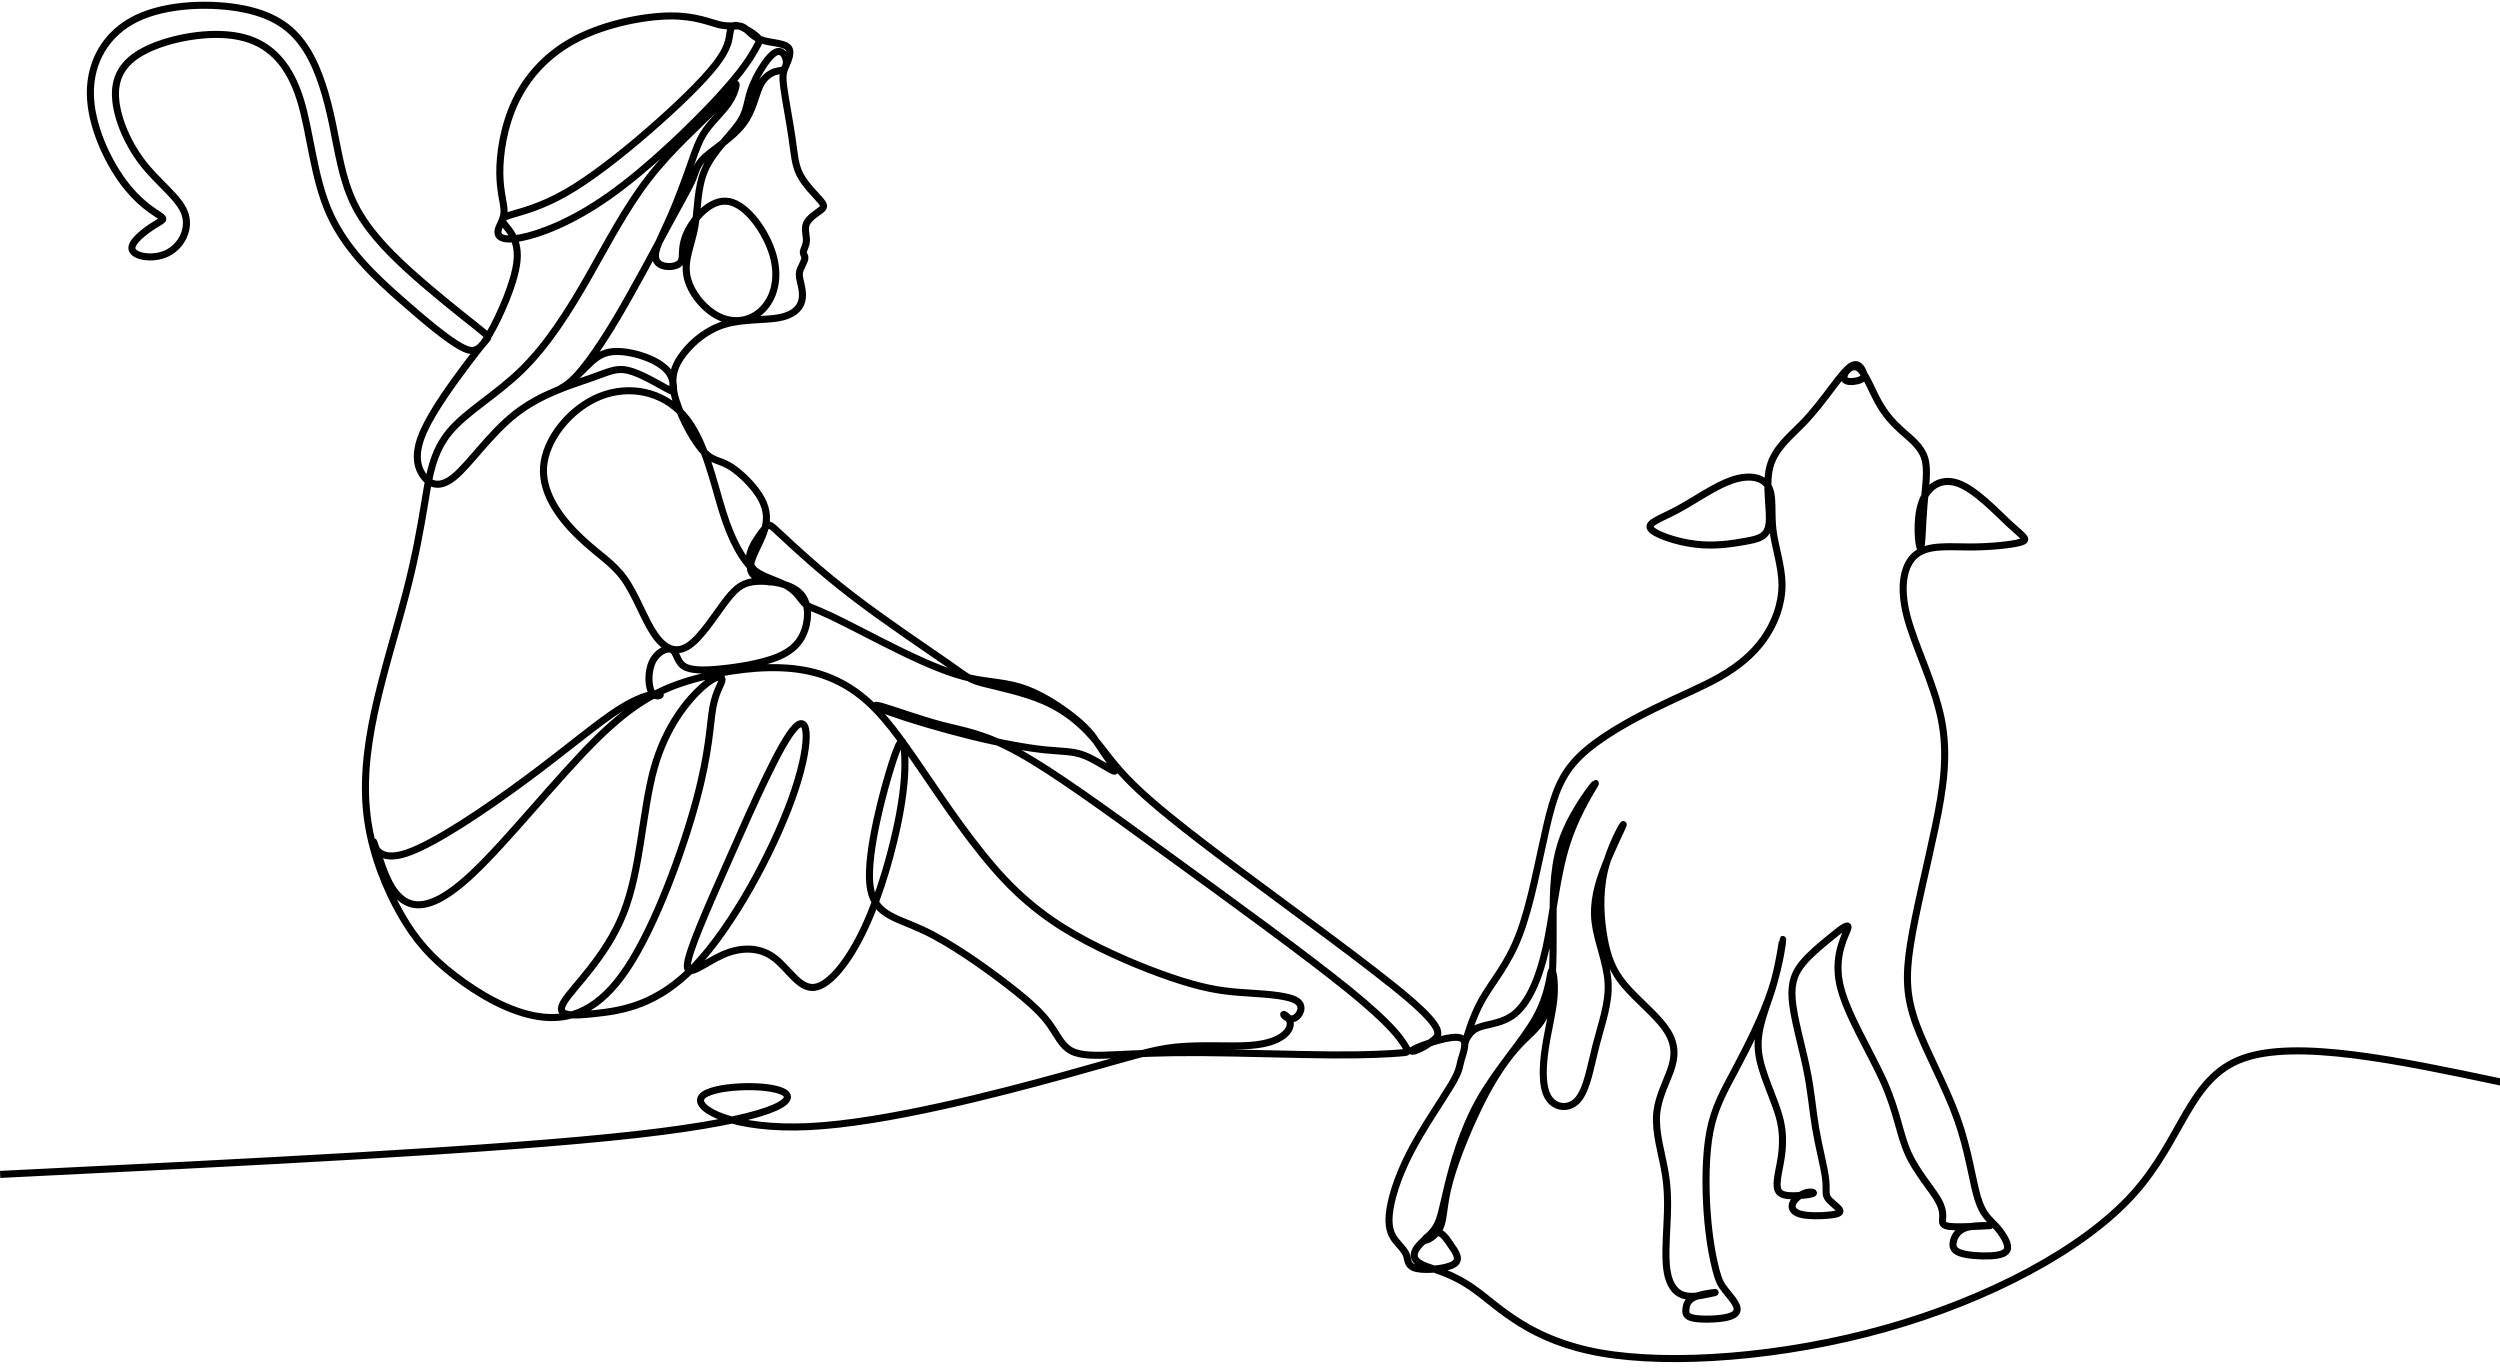 <?xml version="1.0" encoding="UTF-8"?><svg xmlns="http://www.w3.org/2000/svg" xmlns:xlink="http://www.w3.org/1999/xlink" height="1650.3" preserveAspectRatio="xMidYMid meet" version="1.0" viewBox="0.5 -2.6 3013.8 1650.3" width="3013.8" zoomAndPan="magnify"><g><path d="M 3.571 1226.059 C 1629.125 1305.527 3254.68 1384.995 4149.979 1485.846 C 5045.277 1586.697 5210.32 1708.953 5106.405 1763.974 C 5002.49 1818.974 4629.639 1806.761 4574.618 1730.357 C 4519.597 1653.932 4782.447 1513.357 5277.554 1537.804 C 5772.66 1562.251 6500.063 1751.74 6932.52 1870.931 C 7364.999 1990.123 7502.53 2039.037 7666.03 2055.835 C 7829.53 2072.633 8019.02 2057.378 8147.381 2066.548 C 8275.743 2075.718 8342.998 2109.314 8378.136 2142.931 C 8413.296 2176.569 8416.338 2210.186 8404.126 2234.633 C 8391.892 2259.08 8364.381 2274.357 8367.445 2266.729 C 8370.509 2259.08 8404.126 2228.506 8437.743 2243.803 C 8471.36 2259.08 8504.977 2320.208 8454.541 2355.346 C 8404.126 2390.505 8269.658 2399.654 8151.987 2407.303 C 8034.317 2414.931 7933.466 2421.059 7769.945 2466.91 C 7606.445 2512.739 7380.275 2598.314 7166.339 2703.771 C 6952.403 2809.207 6750.68 2934.505 6552.021 3143.856 C 6353.361 3353.228 6157.766 3646.611 6009.521 3863.611 C 5861.319 4080.611 5760.447 4221.206 5635.149 4326.642 C 5509.83 4432.078 5360.085 4502.376 5166.011 4522.238 C 4971.937 4542.1 4733.554 4511.546 4525.724 4453.483 C 4317.895 4395.419 4140.639 4309.823 3888.48 4060.749 C 3636.342 3811.653 3309.321 3399.058 3081.63 3185.122 C 2853.938 2971.186 2725.577 2955.909 2640.002 3007.867 C 2554.428 3059.824 2511.641 3179.015 2481.087 3267.654 C 2450.513 3356.271 2432.173 3414.334 2436.758 3389.909 C 2441.343 3365.441 2468.853 3258.483 2652.236 3319.611 C 2835.619 3380.739 3174.853 3609.93 3442.268 3808.59 C 3709.682 4007.27 3905.299 4175.355 4047.416 4263.993 C 4189.533 4352.61 4278.171 4361.781 4299.554 4355.674 C 4320.958 4349.568 4275.107 4328.164 4250.661 4366.366 C 4226.214 4404.568 4223.15 4502.376 4253.703 4566.568 C 4284.278 4630.738 4348.469 4661.291 4380.544 4646.014 C 4412.639 4630.738 4412.639 4569.61 4456.948 4539.057 C 4501.277 4508.483 4589.894 4508.483 4707.565 4520.717 C 4825.235 4532.951 4971.937 4557.397 5071.266 4598.642 C 5170.596 4639.908 5222.553 4697.972 5248.522 4777.44 C 5274.511 4856.908 5274.511 4957.759 5211.841 5017.344 C 5149.192 5076.95 5023.894 5095.291 4938.32 5090.705 C 4852.745 5086.12 4806.894 5058.61 4738.139 4969.993 C 4669.362 4881.355 4577.682 4731.61 4493.65 4673.525 C 4409.597 4615.461 4333.171 4649.078 4267.48 4745.344 C 4201.746 4841.631 4146.746 5000.546 4071.863 5105.982 C 3996.98 5211.439 3902.235 5263.397 3786.108 5373.418 C 3669.959 5483.439 3532.448 5651.524 3544.661 5834.907 C 3556.874 6018.29 3718.874 6216.949 3909.884 6294.875 C 4100.895 6372.8 4320.958 6330.013 4458.49 6171.098 C 4596.022 6012.162 4651.022 5737.12 4712.15 5543.045 C 4773.277 5348.95 4840.511 5235.886 4907.745 5170.173 C 4975 5104.461 5042.234 5086.12 5025.415 5086.12 C 5008.617 5086.12 4907.745 5104.461 4893.99 5165.588 C 4880.256 5226.716 4953.596 5330.61 4982.628 5419.248 C 5011.66 5507.886 4996.383 5581.248 4945.969 5657.631 C 4895.532 5734.056 4809.958 5813.524 4745.788 5848.662 C 4681.596 5883.801 4638.809 5874.63 4574.639 5951.056 C 4510.448 6027.46 4424.852 6189.439 4397.363 6308.63 C 4369.852 6427.822 4400.405 6504.226 4461.533 6580.63 C 4522.66 6657.034 4614.341 6733.46 4730.49 6767.077 C 4846.639 6800.694 4987.213 6791.523 5078.915 6808.321 C 5170.596 6825.14 5213.383 6867.928 5226.758 6916.061 C 5240.112 6964.193 5224.075 7017.693 5216.426 7052.451 C 5208.798 7087.23 5209.559 7103.268 5218.729 7125.813 C 5227.899 7148.358 5245.458 7177.39 5247.359 7195.73 C 5249.282 7214.05 5235.527 7221.698 5237.45 7238.116 C 5239.351 7254.555 5256.931 7279.762 5257.692 7312.999 C 5258.452 7346.236 5242.394 7387.502 5258.452 7423.02 C 5274.49 7458.56 5322.644 7488.353 5348.612 7508.214 C 5374.58 7528.097 5378.405 7538.028 5347.471 7574.307 C 5316.516 7610.608 5250.804 7673.257 5216.426 7739.35 C 5182.048 7805.443 5178.984 7874.98 5163.708 7980.416 C 5148.41 8085.852 5120.921 8227.23 5110.229 8307.817 C 5099.538 8388.426 5105.644 8408.288 5122.463 8447.251 C 5139.261 8486.214 5166.772 8544.277 5135.437 8572.549 C 5104.102 8600.82 5013.963 8599.299 4956.66 8621.442 C 4899.357 8643.607 4874.91 8689.458 4841.272 8703.974 C 4807.655 8718.49 4764.889 8701.671 4697.634 8716.187 C 4630.4 8730.703 4538.719 8776.554 4369.07 8775.011 C 4199.464 8773.49 3951.911 8724.596 3762.422 8627.57 C 3572.932 8530.522 3441.507 8385.341 3362.8 8221.081 C 3284.113 8056.799 3258.124 7873.437 3259.667 7746.597 C 3261.188 7619.757 3290.22 7549.459 3287.177 7495.22 C 3284.113 7440.959 3248.954 7402.757 3247.433 7369.14 C 3245.911 7335.523 3278.007 7306.491 3398.72 7330.177 C 3519.433 7353.863 3728.783 7430.268 3976.358 7606.002 C 4223.911 7781.735 4509.666 8056.799 4677.772 8238.639 C 4845.857 8420.501 4896.293 8509.139 4924.564 8558.793 C 4952.836 8608.469 4958.942 8619.16 4932.213 8642.846 C 4905.463 8666.533 4845.857 8703.213 4810.719 8711.602 C 4775.58 8720.011 4764.868 8700.15 4758.761 8661.948 C 4752.655 8623.745 4751.112 8567.203 4664.777 8456.4 C 4578.442 8345.618 4407.293 8180.576 4224.671 8022.421 C 4042.07 7864.267 3847.996 7712.98 3688.299 7622.06 C 3528.603 7531.14 3403.305 7500.565 3336.832 7480.683 C 3270.358 7460.821 3262.709 7451.672 3291.741 7414.991 C 3320.794 7378.31 3386.507 7314.14 3371.23 7174.305 C 3355.933 7034.47 3259.667 6819.013 3193.193 6703.646 C 3126.72 6588.279 3090.039 6572.981 3004.465 6620.353 C 2918.89 6667.747 2784.401 6777.768 2619.38 6922.928 C 2454.337 7068.108 2258.721 7248.427 2151.763 7485.289 C 2044.806 7722.15 2026.465 8015.554 1959.21 8231.012 C 1891.976 8446.49 1775.849 8584.022 1593.987 8632.916 C 1412.147 8681.83 1164.594 8642.086 1001.073 8574.852 C 837.573 8507.618 758.105 8412.873 755.041 8275.341 C 751.998 8137.81 825.339 7957.491 929.254 7821.48 C 1033.168 7685.47 1167.636 7593.789 1205.86 7491.395 C 1244.041 7389.023 1185.977 7275.938 1094.296 7230.087 C 1002.615 7184.257 877.296 7205.64 863.541 7253.012 C 849.786 7300.385 947.594 7373.746 1005.679 7410.406 C 1063.743 7447.087 1082.062 7447.087 1042.339 7474.597 C 1002.615 7502.108 904.807 7557.108 802.434 7697.704 C 700.041 7838.299 593.062 8064.469 591.541 8270.756 C 590.02 8477.043 693.935 8663.49 894.115 8759.756 C 1094.296 8856.022 1390.764 8862.149 1597.051 8819.341 C 1803.359 8776.575 1919.487 8684.873 2002.019 8551.926 C 2084.529 8418.98 2133.423 8244.767 2170.104 8069.033 C 2206.784 7893.299 2231.231 7716.044 2306.114 7558.629 C 2380.997 7401.236 2506.295 7263.704 2662.167 7121.587 C 2818.039 6979.47 3004.465 6832.789 3097.308 6759.047 C 3190.13 6685.305 3189.369 6684.545 3173.31 6666.204 C 3157.273 6647.885 3125.938 6611.965 3043.428 6502.324 C 2960.917 6392.683 2827.188 6209.3 2765.68 6074.051 C 2704.194 5938.801 2714.885 5851.705 2753.848 5789.056 C 2792.811 5726.407 2860.066 5688.205 2960.917 5769.955 C 3061.789 5851.705 3196.257 6053.428 3362.8 6183.311 C 3529.385 6313.215 3728.044 6371.279 3850.299 6414.066 C 3972.554 6456.853 4018.384 6484.364 4096.711 6465.263 C 4175.017 6446.141 4285.82 6380.449 4340.44 6350.255 C 4395.059 6320.082 4393.559 6325.428 4392.017 6348.734 C 4390.496 6372.04 4388.953 6413.306 4361.083 6451.888 C 4333.192 6490.47 4278.932 6526.391 4205.591 6553.119 C 4132.23 6579.869 4039.788 6597.428 3971.773 6584.053 C 3903.778 6570.699 3860.23 6526.391 3817.041 6483.202 C 3773.874 6440.034 3731.108 6398.008 3701.294 6374.702 C 3671.501 6351.396 3654.682 6346.811 3663.853 6352.178 C 3673.023 6357.524 3708.161 6372.8 3769.31 6440.795 C 3830.437 6508.79 3917.533 6629.524 4027.554 6815.59 C 4137.597 7001.614 4270.522 7253.012 4359.921 7417.653 C 4449.32 7582.315 4495.171 7660.262 4518.096 7716.044 C 4541.022 7771.826 4541.022 7805.422 4599.868 7858.14 C 4658.671 7910.879 4776.341 7982.698 4842.836 8069.033 C 4909.309 8155.368 4924.585 8256.24 4953.617 8318.129 C 4982.649 8380.017 5025.437 8402.921 5054.49 8412.091 C 5083.5 8421.262 5098.798 8416.676 5111.011 8428.15 C 5123.245 8439.602 5132.415 8467.113 5123.245 8498.448 C 5114.075 8529.761 5086.564 8564.921 5039.952 8527.479 C 4993.341 8490.038 4927.649 8380.017 4897.836 8296.724 C 4868.043 8213.432 4874.149 8156.889 4819.91 8077.421 C 4765.65 7997.975 4651.043 7895.581 4597.564 7775.629 C 4544.086 7655.677 4551.713 7518.145 4530.33 7400.475 C 4508.926 7282.805 4458.49 7185.018 4479.134 7079.56 C 4499.756 6974.124 4591.458 6861.039 4690.788 6814.428 C 4790.117 6767.837 4897.075 6787.699 4970.436 6861.039 C 5043.777 6934.38 5083.5 7061.22 5040.713 7213.289 C 4997.926 7365.337 4872.628 7542.592 4754.197 7565.517 C 4635.767 7588.443 4524.203 7457.018 4479.894 7362.273 C 4435.586 7267.528 4458.49 7209.465 4441.692 7176.608 C 4424.873 7143.752 4368.331 7136.103 4328.607 7146.034 C 4288.884 7155.965 4265.958 7183.475 4275.889 7236.193 C 4285.82 7288.933 4328.607 7366.858 4373.698 7469.991 C 4418.767 7573.166 4466.139 7701.528 4500.538 7799.315 C 4534.916 7897.124 4556.299 7964.358 4600.628 8027.788 C 4644.937 8091.198 4712.171 8150.783 4751.894 8210.389 C 4791.639 8269.996 4803.852 8329.581 4798.506 8332.645 C 4793.16 8335.708 4770.235 8282.208 4667.08 8176.012 C 4563.947 8069.794 4380.565 7910.879 4230.038 7716.805 C 4079.512 7522.73 3961.842 7293.518 3834.262 7070.39 C 3706.661 6847.284 3569.129 6630.305 3402.565 6467.545 C 3236.002 6304.806 3040.385 6196.306 2931.124 6064.12 C 2821.864 5931.934 2798.938 5776.061 2770.667 5604.152 C 2742.396 5432.242 2708.8 5244.296 2647.672 5009.716 C 2586.545 4775.158 2497.906 4493.988 2442.885 4237.243 C 2387.864 3980.52 2366.481 3748.244 2400.119 3523.616 C 2433.715 3298.967 2522.353 3081.989 2617.098 2916.946 C 2711.843 2751.904 2812.694 2638.819 2965.523 2521.17 C 3118.332 2403.5 3323.097 2281.245 3520.235 2253.734 C 3717.352 2226.224 3906.842 2293.479 4090.224 2570.064 C 4273.586 2846.649 4450.862 3332.606 4539.48 3661.148 C 4628.118 3989.69 4628.118 4160.86 4648.001 4269.36 C 4667.841 4377.839 4707.586 4423.69 4707.586 4449.658 C 4707.586 4475.647 4667.841 4481.754 4576.16 4399.243 C 4484.479 4316.711 4340.82 4145.563 4264.437 3870.499 C 4188.012 3595.435 4178.841 3216.457 4065.778 2929.18 C 3952.671 2641.883 3735.693 2446.287 3677.629 2350 C 3619.544 2253.734 3720.416 2256.798 3886.98 2275.138 C 4053.544 2293.479 4285.82 2327.075 4531.852 2585.34 C 4777.883 2843.606 5037.67 3326.478 5162.968 3674.903 C 5288.266 4023.307 5279.117 4237.243 5184.372 4139.456 C 5089.628 4041.648 4909.309 3632.116 4758.022 3289.797 C 4606.714 2947.5 4484.479 2672.436 4481.416 2586.862 C 4478.373 2501.287 4594.501 2605.202 4712.171 2657.181 C 4829.841 2709.117 4949.032 2709.117 5043.777 2640.34 C 5138.522 2571.585 5208.819 2434.053 5308.149 2444.745 C 5407.479 2455.457 5535.84 2614.372 5639.734 2839 C 5743.67 3063.648 5823.117 3353.989 5862.861 3563.34 C 5902.585 3772.691 5902.585 3901.052 5896.478 3982.041 C 5890.351 4063.052 5878.138 4096.669 5818.532 3913.286 C 5758.947 3729.903 5651.968 3329.542 5670.308 3123.234 C 5688.649 2916.946 5832.287 2904.712 6015.67 2819.138 C 6199.031 2733.564 6422.159 2574.649 6570.361 2460.021 C 6718.605 2345.415 6791.967 2275.117 6842.382 2204.841 C 6892.818 2134.543 6920.329 2064.245 6984.499 2030.628 C 7048.69 1997.011 7149.541 2000.054 7279.424 2006.181 C 7409.328 2012.288 7568.243 2021.458 7826.509 2019.936 C 8084.753 2018.394 8442.349 2006.181 8685.317 2004.66 C 8928.285 2003.117 9056.646 2012.288 9120.838 2016.873 C 9185.008 2021.458 9185.008 2021.458 9157.497 2065.766 C 9130.008 2110.096 9074.987 2198.713 8796.859 2424.883 C 8518.753 2651.053 8017.519 3014.734 7604.924 3314.265 C 7192.329 3613.776 6868.35 3849.095 6642.201 3974.414 C 6416.031 4099.712 6287.67 4115.009 6140.968 4153.19 C 5994.266 4191.414 5829.244 4252.52 5754.361 4273.924 C 5679.479 4295.328 5694.755 4276.988 5809.362 4235.722 C 5923.989 4194.456 6137.925 4130.286 6330.457 4082.914 C 6523.01 4035.52 6694.159 4004.988 6811.829 3992.754 C 6929.499 3980.52 6993.669 3986.648 7073.137 3954.552 C 7152.605 3922.456 7247.35 3852.159 7265.69 3853.68 C 7284.03 3855.201 7225.946 3928.563 7185.461 3988.93 C 7144.977 4049.297 7122.031 4096.669 7040.281 4169.249 C 6958.531 4241.85 6817.956 4339.637 6691.877 4387.009 C 6565.797 4434.381 6454.254 4431.339 6326.654 4459.61 C 6199.053 4487.86 6055.414 4547.466 5888.09 4628.456 C 5720.744 4709.445 5529.734 4811.839 5418.17 4864.557 C 5306.628 4917.275 5274.532 4920.338 5247.021 4946.307 C 5219.511 4972.275 5196.585 5021.189 5135.479 5057.87 C 5074.33 5094.53 4975.022 5118.998 4926.128 5157.961 C 4877.213 5196.923 4878.735 5250.402 4901.66 5304.642 C 4924.585 5358.902 4968.915 5413.923 4991.059 5441.434 C 5013.224 5468.923 5013.224 5468.923 5094.974 5392.519 C 5176.724 5316.115 5340.245 5163.306 5554.941 4998.264 C 5769.659 4833.222 6035.532 4655.966 6172.303 4560.44 C 6309.074 4464.956 6316.723 4451.201 6406.882 4427.514 C 6497.021 4403.828 6669.712 4370.19 6806.483 4310.605 C 6943.254 4251.02 7044.105 4165.424 7121.27 4077.568 C 7198.456 3989.69 7251.935 3899.531 7381.057 3771.93 C 7510.2 3644.329 7714.966 3479.308 8072.541 3212.632 C 8430.136 2945.978 8940.519 2577.691 9178.901 2374.468 C 9417.305 2171.224 9383.688 2133 9343.965 2100.926 C 9304.22 2068.83 9258.369 2042.841 9227.816 2032.91 C 9197.242 2022.979 9181.965 2029.107 9247.678 2056.364 C 9313.37 2083.6 9460.072 2132.007 9516.234 2116.54 C 9572.417 2101.053 9538.039 2021.711 9524.284 1973.071 C 9510.55 1924.431 9517.396 1906.471 9458.17 1807.332 C 9398.965 1708.192 9273.646 1527.873 9189.593 1364.373 C 9105.54 1200.852 9062.774 1054.15 9055.125 959.405 C 9047.476 864.661 9074.987 821.874 9102.497 788.257 C 9130.008 754.64 9157.518 730.193 9168.21 698.097 C 9178.901 666.001 9172.795 626.278 9235.444 612.523 C 9298.093 598.767 9429.518 611.001 9476.891 641.555 C 9524.263 672.129 9487.582 721.023 9457.029 765.352 C 9426.455 809.661 9402.008 849.384 9365.348 847.863 C 9328.667 846.341 9279.753 803.554 9287.401 797.427 C 9295.05 791.32 9359.221 821.874 9386.731 879.958 C 9414.242 938.022 9405.071 1023.597 9449.38 1184.054 C 9493.71 1344.511 9591.497 1579.83 9681.656 1749.458 C 9771.816 1919.085 9854.348 2023 9927.688 2096.341 C 10001.007 2169.702 10065.199 2212.489 10095.794 2342.372 C 10126.305 2472.276 10123.305 2689.255 10123.305 2886.393 C 10123.305 3083.51 10126.305 3260.787 10193.603 3433.478 C 10260.794 3606.148 10392.199 3774.233 10398.39 3774.233 C 10404.496 3774.233 10285.305 3606.148 10215.007 3390.669 C 10144.709 3175.212 10123.305 2912.361 10077.391 2704.553 C 10031.603 2496.702 9961.305 2343.894 9872.688 2272.075 C 9784.05 2200.255 9677.071 2209.426 9615.944 2173.104 C 9554.837 2136.761 9539.561 2054.906 9548.731 2080.895 C 9557.901 2106.863 9591.518 2240.676 9658.731 2361.051 C 9725.986 2481.447 9826.837 2588.404 9903.241 2788.585 C 9979.646 2988.766 10031.603 3282.17 10080.497 3493.063 C 10129.39 3703.935 10175.199 3832.297 10297.496 3951.509 C 10419.794 4070.68 10618.39 4180.722 10786.496 4263.233 C 10954.602 4345.764 11092.092 4400.786 11209.804 4468.02 C 11327.495 4535.254 11425.304 4614.7 11497.102 4716.523 C 11568.9 4818.325 11614.793 4942.482 11614.793 5066.28 C 11614.793 5190.035 11568.9 5313.431 11555.504 5428.059 C 11542.192 5542.665 11561.209 5648.482 11525.31 5709.821 C 11489.389 5771.138 11398.49 5787.936 11287.709 5749.734 C 11176.906 5711.532 11046.304 5618.33 10935.501 5558.533 C 10824.698 5498.737 10733.799 5472.388 10758.605 5434.757 C 10783.39 5397.125 10924.007 5348.211 11050.91 5332.934 C 11177.708 5317.657 11290.793 5335.998 11376.41 5351.464 C 11461.9 5366.931 11520.006 5379.524 11530.698 5466.641 C 11541.41 5553.737 11504.708 5715.356 11535.304 5834.928 C 11565.899 5954.5 11663.708 6032.045 11744.697 6114.577 C 11825.602 6197.088 11889.793 6284.585 11944.793 6357.355 C 11999.793 6430.146 12045.708 6488.21 12079.304 6500.422 C 12112.899 6512.656 12134.304 6479.039 12143.495 6454.593 C 12152.707 6430.146 12149.601 6414.848 12125.091 6404.156 C 12100.708 6393.465 12054.899 6387.359 12033.495 6398.05 C 12012.091 6408.742 12015.091 6436.231 12034.995 6460.699 C 12054.899 6485.146 12091.495 6506.55 12128.197 6468.348 C 12164.899 6430.146 12201.601 6332.337 12244.304 6255.933 C 12287.091 6179.529 12336.006 6124.508 12394.091 6072.55 C 12452.197 6020.593 12519.41 5971.699 12543.899 5895.295 C 12568.303 5818.87 12550.005 5714.976 12539.694 5586.044 C 12529.298 5457.091 12526.995 5303.12 12516.304 5309.248 C 12505.591 5315.354 12486.595 5481.559 12522.79 5595.214 C 12559.091 5708.87 12650.793 5769.997 12763.899 5728.731 C 12877.005 5687.466 13011.494 5543.827 13098.59 5462.838 C 13185.707 5381.849 13225.409 5363.508 13173.409 5346.689 C 13121.494 5329.87 12977.898 5314.594 12840.303 5314.594 C 12702.792 5314.594 12571.409 5329.87 12490.399 5267.221 C 12409.409 5204.572 12378.793 5063.998 12427.708 4869.902 C 12476.601 4675.849 12605.005 4428.275 12652.399 4194.477 C 12699.707 3960.68 12666.09 3740.616 12612.591 3485.414 C 12559.091 3230.212 12485.793 2939.872 12452.197 2727.478 C 12418.495 2515.043 12424.707 2380.574 12490.399 2201.798 C 12556.09 2023 12681.409 1799.894 12756.292 1590.543 C 12831.091 1381.171 12855.601 1185.575 12889.197 1074.033 C 12922.793 962.469 12965.601 934.959 13006.909 890.46 C 13048.09 845.961 13087.898 784.432 13084.792 747.582 C 13081.792 710.711 13035.899 698.498 12970.207 695.435 C 12904.494 692.371 12818.899 698.477 12773.893 715.296 C 12728.803 732.115 12724.197 759.605 12731.803 790.94 C 12739.494 822.275 12759.293 857.413 12802.904 874.993 C 12846.409 892.552 12913.707 892.552 12947.303 892.552 C 12980.899 892.552 12980.899 892.552 12935.09 890.27 C 12889.197 887.967 12797.495 883.381 12740.994 884.924 C 12684.494 886.445 12663.09 894.094 12660.808 917.78 C 12658.505 941.466 12675.303 981.19 12633.995 1055.312 C 12592.792 1129.413 12493.399 1237.913 12436.899 1363.232 C 12380.399 1488.53 12366.601 1630.647 12278.702 1828.546 C 12190.909 2026.423 12028.91 2280.104 11989.905 2471.896 C 11951.005 2663.667 12034.995 2793.55 12044.207 2831.773 C 12053.293 2869.976 11987.602 2816.476 11924.192 2764.539 C 11860.804 2712.561 11799.697 2662.146 11752.304 2605.603 C 11704.91 2549.061 11671.293 2486.412 11681.203 2364.939 C 11691.197 2243.444 11744.697 2063.104 11775.208 1914.12 C 11805.803 1765.136 11813.41 1647.466 11834.096 1525.971 C 11854.697 1404.477 11888.293 1279.179 11898.203 1203.535 C 11908.197 1127.892 11894.399 1101.924 11912 1073.631 C 11929.601 1045.36 11978.495 1014.807 11989.905 994.945 C 12001.399 975.083 11975.41 965.913 11920.41 960.567 C 11865.41 955.222 11781.293 953.679 11733.203 967.435 C 11685.091 981.19 11672.793 1010.222 11685.091 1038.493 C 11697.304 1066.764 11734.005 1094.275 11765.996 1104.966 C 11798.091 1115.679 11825.602 1109.551 11818.798 1103.445 C 11811.91 1097.339 11770.602 1091.211 11724.793 1088.168 C 11678.9 1085.105 11628.506 1085.105 11603.298 1104.988 C 11578.091 1124.849 11578.091 1164.573 11592.607 1242.519 C 11607.102 1320.445 11636.197 1436.572 11603.298 1577.168 C 11570.4 1717.743 11475.698 1882.785 11461.203 2030.248 C 11446.708 2177.71 11512.399 2307.614 11555.208 2452.013 C 11597.995 2596.433 11617.793 2755.348 11619.399 2756.891 C 11620.899 2758.412 11604.101 2602.54 11546.798 2428.348 C 11489.495 2254.136 11391.708 2061.583 11313.001 1913.359 C 11234.293 1765.136 11174.708 1661.2 11144.894 1505.349 C 11115.102 1349.477 11115.102 1141.647 11127.293 974.302 C 11139.506 806.977 11163.995 680.137 11183.794 604.515 C 11203.698 528.85 11218.995 504.424 11246.506 470.025 C 11273.995 435.648 11313.698 391.339 11321.41 358.483 C 11328.996 325.626 11304.591 304.222 11245.006 292.77 C 11185.4 281.318 11090.592 279.776 11040.895 288.946 C 10991.304 298.116 10986.698 317.978 10988.198 343.967 C 10989.804 369.935 10997.411 402.031 11035.592 422.653 C 11073.794 443.297 11142.591 452.446 11167.799 455.509 C 11193.006 458.573 11174.708 455.509 11131.9 446.339 C 11089.091 437.169 11021.794 421.892 10969.9 439.472 C 10917.9 457.052 10881.304 507.467 10866.704 590.759 C 10852.209 674.031 10859.9 790.179 10865.203 900.961 C 10870.591 1011.743 10873.592 1117.2 10852.991 1238.695 C 10832.41 1360.168 10787.996 1497.7 10797.99 1618.434 C 10807.9 1739.147 10872.092 1843.062 10898.102 1933.982 C 10924.007 2024.902 10911.794 2102.849 10846.905 2189.184 C 10781.89 2275.519 10664.304 2370.263 10588.597 2460.423 C 10512.996 2550.582 10479.4 2636.178 10456.39 2759.933 C 10433.507 2883.71 10421.294 3045.709 10456.39 3200.06 C 10491.592 3354.39 10574.102 3501.071 10580.209 3505.677 C 10586.294 3510.241 10515.996 3372.731 10464.8 3244.369 C 10413.709 3115.986 10381.592 2996.795 10396.805 2869.215 C 10412.103 2741.593 10474.794 2605.603 10481.598 2472.657 C 10488.507 2339.71 10439.592 2209.806 10403.693 2070.753 C 10367.794 1931.7 10344.89 1783.455 10286.805 1714.7 C 10228.699 1645.923 10135.497 1656.636 10091.991 1727.695 C 10048.401 1798.753 10054.507 1930.157 10072.89 2051.652 C 10091.209 2173.146 10121.805 2284.689 10129.39 2384.019 C 10137.102 2483.348 10121.805 2570.444 10111.81 2549.822 C 10101.901 2529.199 10097.295 2400.838 10011.805 2247.269 C 9926.188 2093.678 9759.603 1914.881 9645.757 1713.939 C 9531.912 1512.998 9470.784 1289.87 9435.646 1144.711 C 9400.508 999.53 9391.337 932.296 9357.72 879.578 C 9324.082 826.86 9266.018 788.637 9236.986 748.913 C 9207.955 709.19 9207.955 667.924 9269.843 638.132 C 9331.731 608.318 9455.508 589.999 9615.965 473.85 C 9776.422 357.722 9973.56 143.786 10433.507 62.797 C 10893.496 -18.214 11616.293 33.744 12286.394 221.712 C 12956.41 409.68 13573.792 733.637 13900.792 1094.296 C 14227.897 1454.913 14264.494 1852.232 14616.004 1980.593 C 14967.493 2108.955 15633.705 1968.38 16300.003 1827.785" fill="none" stroke="#000" stroke-miterlimit="22.926" stroke-width="45.999" transform="matrix(.185 0 0 -.185 0 1640)"/></g></svg>
